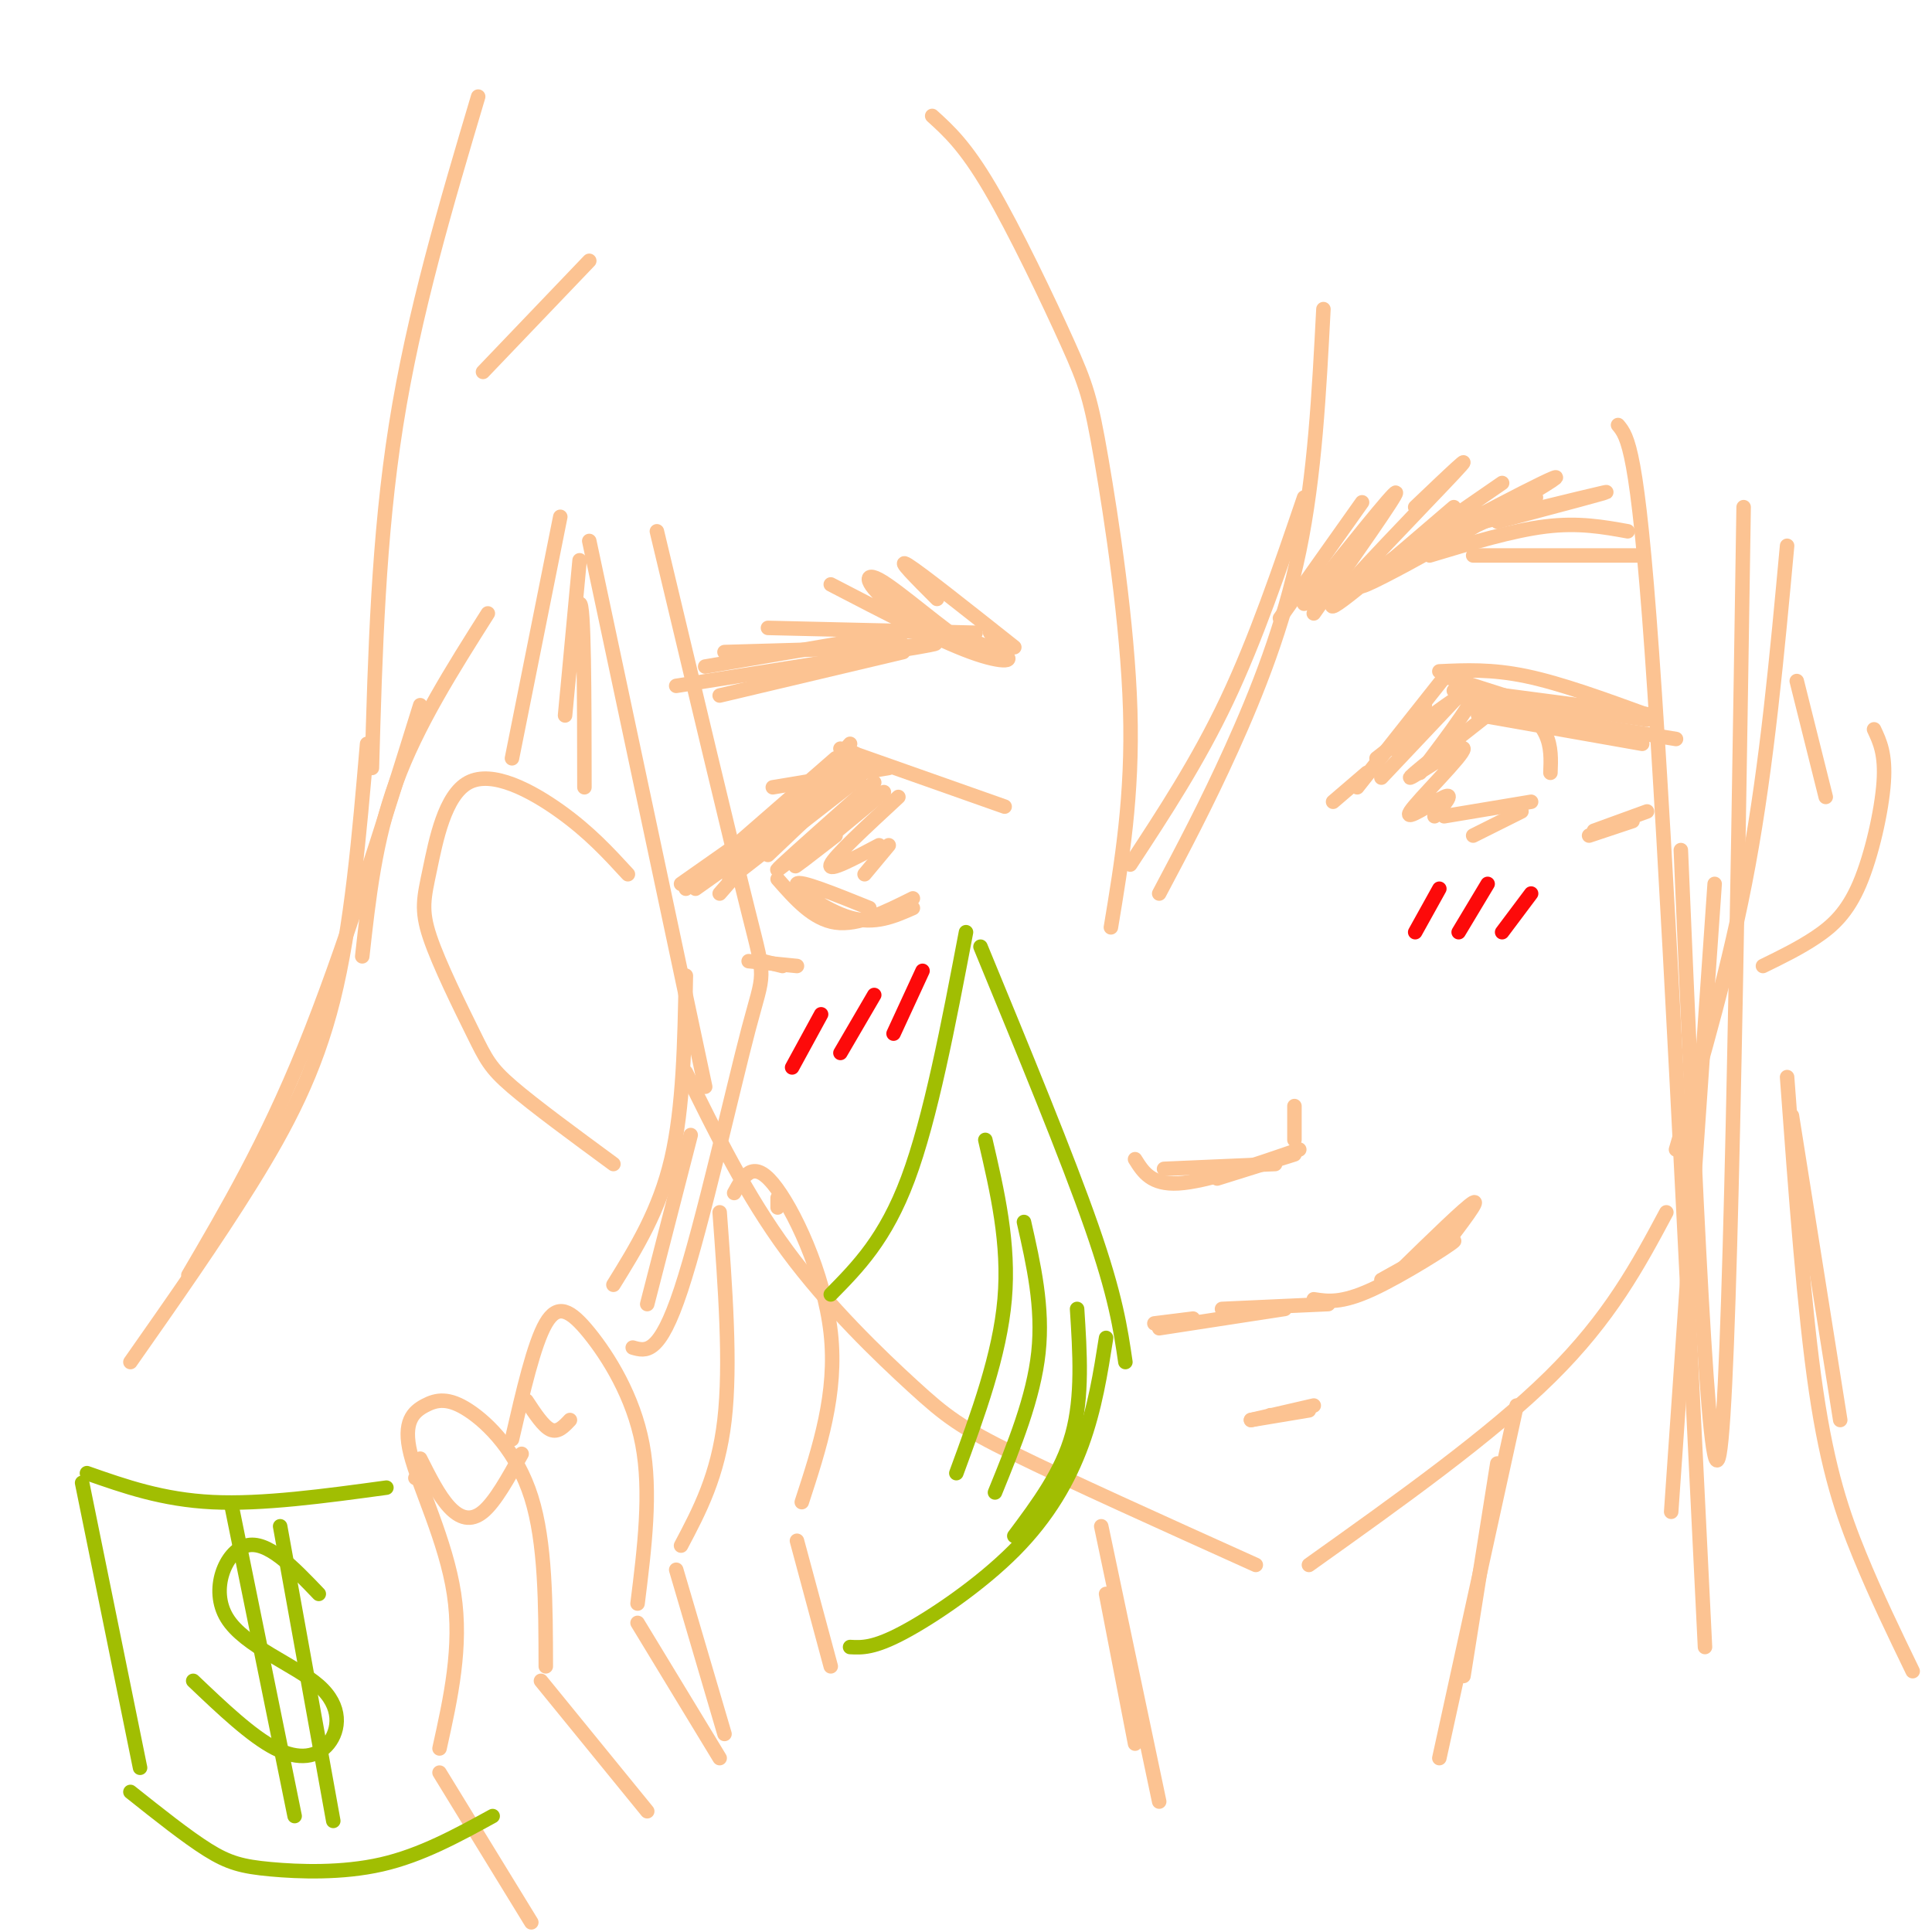 <svg viewBox='0 0 400 400' version='1.1' xmlns='http://www.w3.org/2000/svg' xmlns:xlink='http://www.w3.org/1999/xlink'><g fill='none' stroke='rgb(252,195,146)' stroke-width='3' stroke-linecap='round' stroke-linejoin='round'><path d='M122,112c0.000,0.000 24.000,113.000 24,113'/><path d='M142,222c6.262,12.750 12.524,25.500 21,37c8.476,11.500 19.167,21.750 26,28c6.833,6.250 9.810,8.500 21,14c11.190,5.500 30.595,14.250 50,23'/><path d='M271,324c18.833,-13.417 37.667,-26.833 50,-39c12.333,-12.167 18.167,-23.083 24,-34'/><path d='M347,238c5.583,-19.083 11.167,-38.167 15,-59c3.833,-20.833 5.917,-43.417 8,-66'/><path d='M130,181c-3.991,-4.344 -7.981,-8.687 -14,-13c-6.019,-4.313 -14.065,-8.595 -19,-6c-4.935,2.595 -6.759,12.068 -8,18c-1.241,5.932 -1.900,8.322 0,14c1.900,5.678 6.358,14.644 9,20c2.642,5.356 3.469,7.102 8,11c4.531,3.898 12.765,9.949 21,16'/><path d='M110,398c0.000,0.000 -19.000,-31.000 -19,-31'/><path d='M91,362c2.332,-10.529 4.663,-21.057 3,-32c-1.663,-10.943 -7.321,-22.300 -9,-29c-1.679,-6.700 0.622,-8.744 3,-10c2.378,-1.256 4.832,-1.723 9,1c4.168,2.723 10.048,8.635 13,18c2.952,9.365 2.976,22.182 3,35'/><path d='M106,298c2.274,-9.881 4.548,-19.762 7,-24c2.452,-4.238 5.083,-2.833 9,2c3.917,4.833 9.119,13.095 11,23c1.881,9.905 0.440,21.452 -1,33'/><path d='M112,348c0.000,0.000 22.000,27.000 22,27'/><path d='M132,336c0.000,0.000 17.000,28.000 17,28'/><path d='M150,359c0.000,0.000 -10.000,-34.000 -10,-34'/><path d='M141,320c3.833,-7.250 7.667,-14.500 9,-26c1.333,-11.500 0.167,-27.250 -1,-43'/><path d='M161,248c0.000,0.000 0.000,2.000 0,2'/><path d='M152,247c1.911,-3.511 3.822,-7.022 8,-2c4.178,5.022 10.622,18.578 12,31c1.378,12.422 -2.311,23.711 -6,35'/><path d='M165,319c0.000,0.000 7.000,26.000 7,26'/></g>
<g fill='none' stroke='rgb(161,190,2)' stroke-width='3' stroke-linecap='round' stroke-linejoin='round'><path d='M18,305c7.833,2.750 15.667,5.500 26,6c10.333,0.500 23.167,-1.250 36,-3'/><path d='M172,268c5.667,-5.750 11.333,-11.500 16,-24c4.667,-12.500 8.333,-31.750 12,-51'/><path d='M203,196c9.000,21.833 18.000,43.667 23,58c5.000,14.333 6.000,21.167 7,28'/><path d='M176,341c2.435,0.131 4.869,0.262 11,-3c6.131,-3.262 15.958,-9.917 23,-17c7.042,-7.083 11.298,-14.595 14,-22c2.702,-7.405 3.851,-14.702 5,-22'/><path d='M17,307c0.000,0.000 12.000,59.000 12,59'/><path d='M27,371c5.839,4.649 11.679,9.298 16,12c4.321,2.702 7.125,3.458 13,4c5.875,0.542 14.821,0.869 23,-1c8.179,-1.869 15.589,-5.935 23,-10'/><path d='M66,330c-5.343,-5.590 -10.685,-11.179 -15,-10c-4.315,1.179 -7.601,9.128 -4,15c3.601,5.872 14.089,9.667 19,14c4.911,4.333 4.245,9.205 2,12c-2.245,2.795 -6.070,3.513 -11,1c-4.930,-2.513 -10.965,-8.256 -17,-14'/><path d='M48,312c0.000,0.000 13.000,64.000 13,64'/><path d='M58,316c0.000,0.000 11.000,61.000 11,61'/><path d='M204,236c2.500,10.750 5.000,21.500 4,33c-1.000,11.500 -5.500,23.750 -10,36'/><path d='M212,253c2.000,8.833 4.000,17.667 3,27c-1.000,9.333 -5.000,19.167 -9,29'/><path d='M223,271c0.583,9.083 1.167,18.167 -1,26c-2.167,7.833 -7.083,14.417 -12,21'/></g>
<g fill='none' stroke='rgb(252,195,146)' stroke-width='3' stroke-linecap='round' stroke-linejoin='round'><path d='M235,240c1.667,2.667 3.333,5.333 9,5c5.667,-0.333 15.333,-3.667 25,-7'/><path d='M268,239c0.000,0.000 -16.000,5.000 -16,5'/><path d='M241,242c0.000,0.000 23.000,-1.000 23,-1'/><path d='M239,274c0.000,0.000 8.000,-1.000 8,-1'/><path d='M240,275c0.000,0.000 26.000,-4.000 26,-4'/><path d='M253,271c0.000,0.000 22.000,-1.000 22,-1'/><path d='M272,269c2.844,0.444 5.689,0.889 12,-2c6.311,-2.889 16.089,-9.111 17,-10c0.911,-0.889 -7.044,3.556 -15,8'/><path d='M290,263c6.750,-6.583 13.500,-13.167 15,-14c1.500,-0.833 -2.250,4.083 -6,9'/><path d='M259,294c0.000,0.000 12.000,-2.000 12,-2'/><path d='M259,294c0.000,0.000 13.000,-3.000 13,-3'/><path d='M263,293c0.000,0.000 0.100,0.100 0.1,0.1'/><path d='M314,291c0.000,0.000 -16.000,73.000 -16,73'/><path d='M310,303c0.000,0.000 -7.000,44.000 -7,44'/><path d='M228,316c0.000,0.000 12.000,57.000 12,57'/><path d='M229,330c0.000,0.000 6.000,31.000 6,31'/><path d='M149,185c0.000,0.000 27.000,-31.000 27,-31'/><path d='M174,155c0.000,0.000 34.000,12.000 34,12'/><path d='M178,157c0.000,0.000 0.100,0.100 0.1,0.1'/><path d='M184,159c0.000,0.000 -24.000,4.000 -24,4'/><path d='M281,163c0.000,0.000 19.000,-24.000 19,-24'/><path d='M298,139c5.417,-0.250 10.833,-0.500 18,1c7.167,1.500 16.083,4.750 25,8'/><path d='M299,140c0.000,0.000 25.000,8.000 25,8'/><path d='M161,182c3.667,4.167 7.333,8.333 12,9c4.667,0.667 10.333,-2.167 16,-5'/><path d='M189,188c-3.933,1.733 -7.867,3.467 -13,2c-5.133,-1.467 -11.467,-6.133 -11,-7c0.467,-0.867 7.733,2.067 15,5'/><path d='M179,158c0.000,0.000 -20.000,19.000 -20,19'/><path d='M181,162c-8.167,7.250 -16.333,14.500 -19,17c-2.667,2.500 0.167,0.250 3,-2'/><path d='M183,164c-8.167,6.750 -16.333,13.500 -18,15c-1.667,1.500 3.167,-2.250 8,-6'/><path d='M186,165c-6.667,6.167 -13.333,12.333 -14,14c-0.667,1.667 4.667,-1.167 10,-4'/><path d='M184,175c0.000,0.000 -5.000,6.000 -5,6'/><path d='M295,146c0.000,0.000 -7.000,9.000 -7,9'/><path d='M303,143c0.000,0.000 -17.000,18.000 -17,18'/><path d='M308,148c-8.400,6.598 -16.801,13.196 -16,13c0.801,-0.196 10.802,-7.187 11,-6c0.198,1.187 -9.408,10.550 -11,13c-1.592,2.450 4.831,-2.014 7,-3c2.169,-0.986 0.085,1.507 -2,4'/><path d='M299,169c0.000,0.000 18.000,-3.000 18,-3'/><path d='M315,168c0.000,0.000 -10.000,5.000 -10,5'/><path d='M308,146c1.889,-0.489 3.778,-0.978 6,0c2.222,0.978 4.778,3.422 6,6c1.222,2.578 1.111,5.289 1,8'/><path d='M294,160c6.250,-8.250 12.500,-16.500 11,-17c-1.500,-0.500 -10.750,6.750 -20,14'/><path d='M304,143c0.000,0.000 38.000,5.000 38,5'/><path d='M301,143c0.000,0.000 40.000,6.000 40,6'/><path d='M304,146c0.000,0.000 43.000,7.000 43,7'/><path d='M306,148c0.000,0.000 34.000,6.000 34,6'/><path d='M330,172c0.000,0.000 11.000,-4.000 11,-4'/><path d='M329,173c0.000,0.000 9.000,-3.000 9,-3'/><path d='M175,162c0.000,0.000 -31.000,22.000 -31,22'/><path d='M177,156c0.000,0.000 -32.000,27.000 -32,27'/><path d='M173,157c0.000,0.000 -31.000,27.000 -31,27'/><path d='M178,157c0.000,0.000 -37.000,26.000 -37,26'/><path d='M178,161c0.000,0.000 -27.000,21.000 -27,21'/><path d='M155,199c0.000,0.000 10.000,1.000 10,1'/><path d='M158,199c0.000,0.000 4.000,1.000 4,1'/><path d='M265,128c0.000,0.000 17.000,-24.000 17,-24'/><path d='M270,125c9.333,-11.667 18.667,-23.333 19,-23c0.333,0.333 -8.333,12.667 -17,25'/><path d='M293,105c6.711,-6.400 13.422,-12.800 8,-7c-5.422,5.800 -22.978,23.800 -25,27c-2.022,3.200 11.489,-8.400 25,-20'/><path d='M311,100c-17.256,11.875 -34.512,23.750 -28,21c6.512,-2.750 36.792,-20.125 39,-22c2.208,-1.875 -23.655,11.750 -29,15c-5.345,3.250 9.827,-3.875 25,-11'/><path d='M313,106c-7.933,2.178 -15.867,4.356 -10,3c5.867,-1.356 25.533,-6.244 29,-7c3.467,-0.756 -9.267,2.622 -22,6'/><path d='M210,134c-9.667,-7.667 -19.333,-15.333 -22,-17c-2.667,-1.667 1.667,2.667 6,7'/><path d='M205,131c1.497,0.812 2.995,1.625 3,3c0.005,1.375 -1.482,3.314 -7,0c-5.518,-3.314 -15.067,-11.880 -19,-14c-3.933,-2.120 -2.250,2.205 4,6c6.250,3.795 17.067,7.060 21,9c3.933,1.940 0.981,2.554 -6,0c-6.981,-2.554 -17.990,-8.277 -29,-14'/><path d='M202,131c0.000,0.000 -43.000,-1.000 -43,-1'/><path d='M185,134c0.000,0.000 -35.000,1.000 -35,1'/><path d='M187,131c0.000,0.000 -41.000,7.000 -41,7'/><path d='M186,134c5.833,-0.667 11.667,-1.333 4,0c-7.667,1.333 -28.833,4.667 -50,8'/><path d='M187,135c0.000,0.000 -38.000,9.000 -38,9'/><path d='M296,115c8.583,-2.583 17.167,-5.167 24,-6c6.833,-0.833 11.917,0.083 17,1'/><path d='M305,115c0.000,0.000 34.000,0.000 34,0'/><path d='M276,166c0.000,0.000 7.000,-6.000 7,-6'/><path d='M268,229c0.000,0.000 0.000,7.000 0,7'/><path d='M365,200c3.792,-1.851 7.583,-3.702 11,-6c3.417,-2.298 6.458,-5.042 9,-11c2.542,-5.958 4.583,-15.131 5,-21c0.417,-5.869 -0.792,-8.435 -2,-11'/><path d='M193,24c3.418,3.100 6.836,6.201 12,15c5.164,8.799 12.075,23.297 16,32c3.925,8.703 4.864,11.612 7,24c2.136,12.388 5.467,34.254 6,52c0.533,17.746 -1.734,31.373 -4,45'/><path d='M234,179c7.000,-10.667 14.000,-21.333 20,-34c6.000,-12.667 11.000,-27.333 16,-42'/><path d='M274,64c-0.889,17.222 -1.778,34.444 -5,50c-3.222,15.556 -8.778,29.444 -14,41c-5.222,11.556 -10.111,20.778 -15,30'/><path d='M99,20c-6.667,22.417 -13.333,44.833 -17,68c-3.667,23.167 -4.333,47.083 -5,71'/><path d='M75,198c1.333,-12.083 2.667,-24.167 7,-36c4.333,-11.833 11.667,-23.417 19,-35'/><path d='M116,107c0.000,0.000 -10.000,50.000 -10,50'/><path d='M120,116c-1.578,16.911 -3.156,33.822 -3,32c0.156,-1.822 2.044,-22.378 3,-23c0.956,-0.622 0.978,18.689 1,38'/><path d='M76,154c-1.622,18.978 -3.244,37.956 -7,53c-3.756,15.044 -9.644,26.156 -17,38c-7.356,11.844 -16.178,24.422 -25,37'/><path d='M39,264c8.000,-13.667 16.000,-27.333 24,-47c8.000,-19.667 16.000,-45.333 24,-71'/><path d='M100,77c0.000,0.000 22.000,-23.000 22,-23'/><path d='M335,88c2.000,2.417 4.000,4.833 7,47c3.000,42.167 7.000,124.083 11,206'/><path d='M346,313c0.000,0.000 9.000,-130.000 9,-130'/><path d='M361,105c-1.417,92.083 -2.833,184.167 -5,196c-2.167,11.833 -5.083,-56.583 -8,-125'/><path d='M136,110c7.673,32.208 15.345,64.417 19,79c3.655,14.583 3.292,11.542 0,24c-3.292,12.458 -9.512,40.417 -14,54c-4.488,13.583 -7.244,12.792 -10,12'/><path d='M134,270c0.000,0.000 9.000,-35.000 9,-35'/><path d='M142,202c-0.250,13.667 -0.500,27.333 -3,38c-2.500,10.667 -7.250,18.333 -12,26'/><path d='M370,223c1.778,24.200 3.556,48.400 6,65c2.444,16.600 5.556,25.600 9,34c3.444,8.400 7.222,16.200 11,24'/><path d='M371,231c0.000,0.000 10.000,63.000 10,63'/><path d='M372,141c0.000,0.000 6.000,24.000 6,24'/></g>
<g fill='none' stroke='rgb(253,10,10)' stroke-width='3' stroke-linecap='round' stroke-linejoin='round'><path d='M170,210c0.000,0.000 -6.000,11.000 -6,11'/><path d='M181,206c0.000,0.000 -7.000,12.000 -7,12'/><path d='M191,201c0.000,0.000 -6.000,13.000 -6,13'/><path d='M298,184c0.000,0.000 -5.000,9.000 -5,9'/><path d='M308,183c0.000,0.000 -6.000,10.000 -6,10'/><path d='M317,185c0.000,0.000 -6.000,8.000 -6,8'/></g>
<g fill='none' stroke='rgb(252,195,146)' stroke-width='3' stroke-linecap='round' stroke-linejoin='round'><path d='M89,307c0.000,0.000 -3.000,-1.000 -3,-1'/><path d='M87,302c1.933,3.844 3.867,7.689 6,10c2.133,2.311 4.467,3.089 7,1c2.533,-2.089 5.267,-7.044 8,-12'/><path d='M109,290c1.750,2.667 3.500,5.333 5,6c1.500,0.667 2.750,-0.667 4,-2'/></g>
</svg>